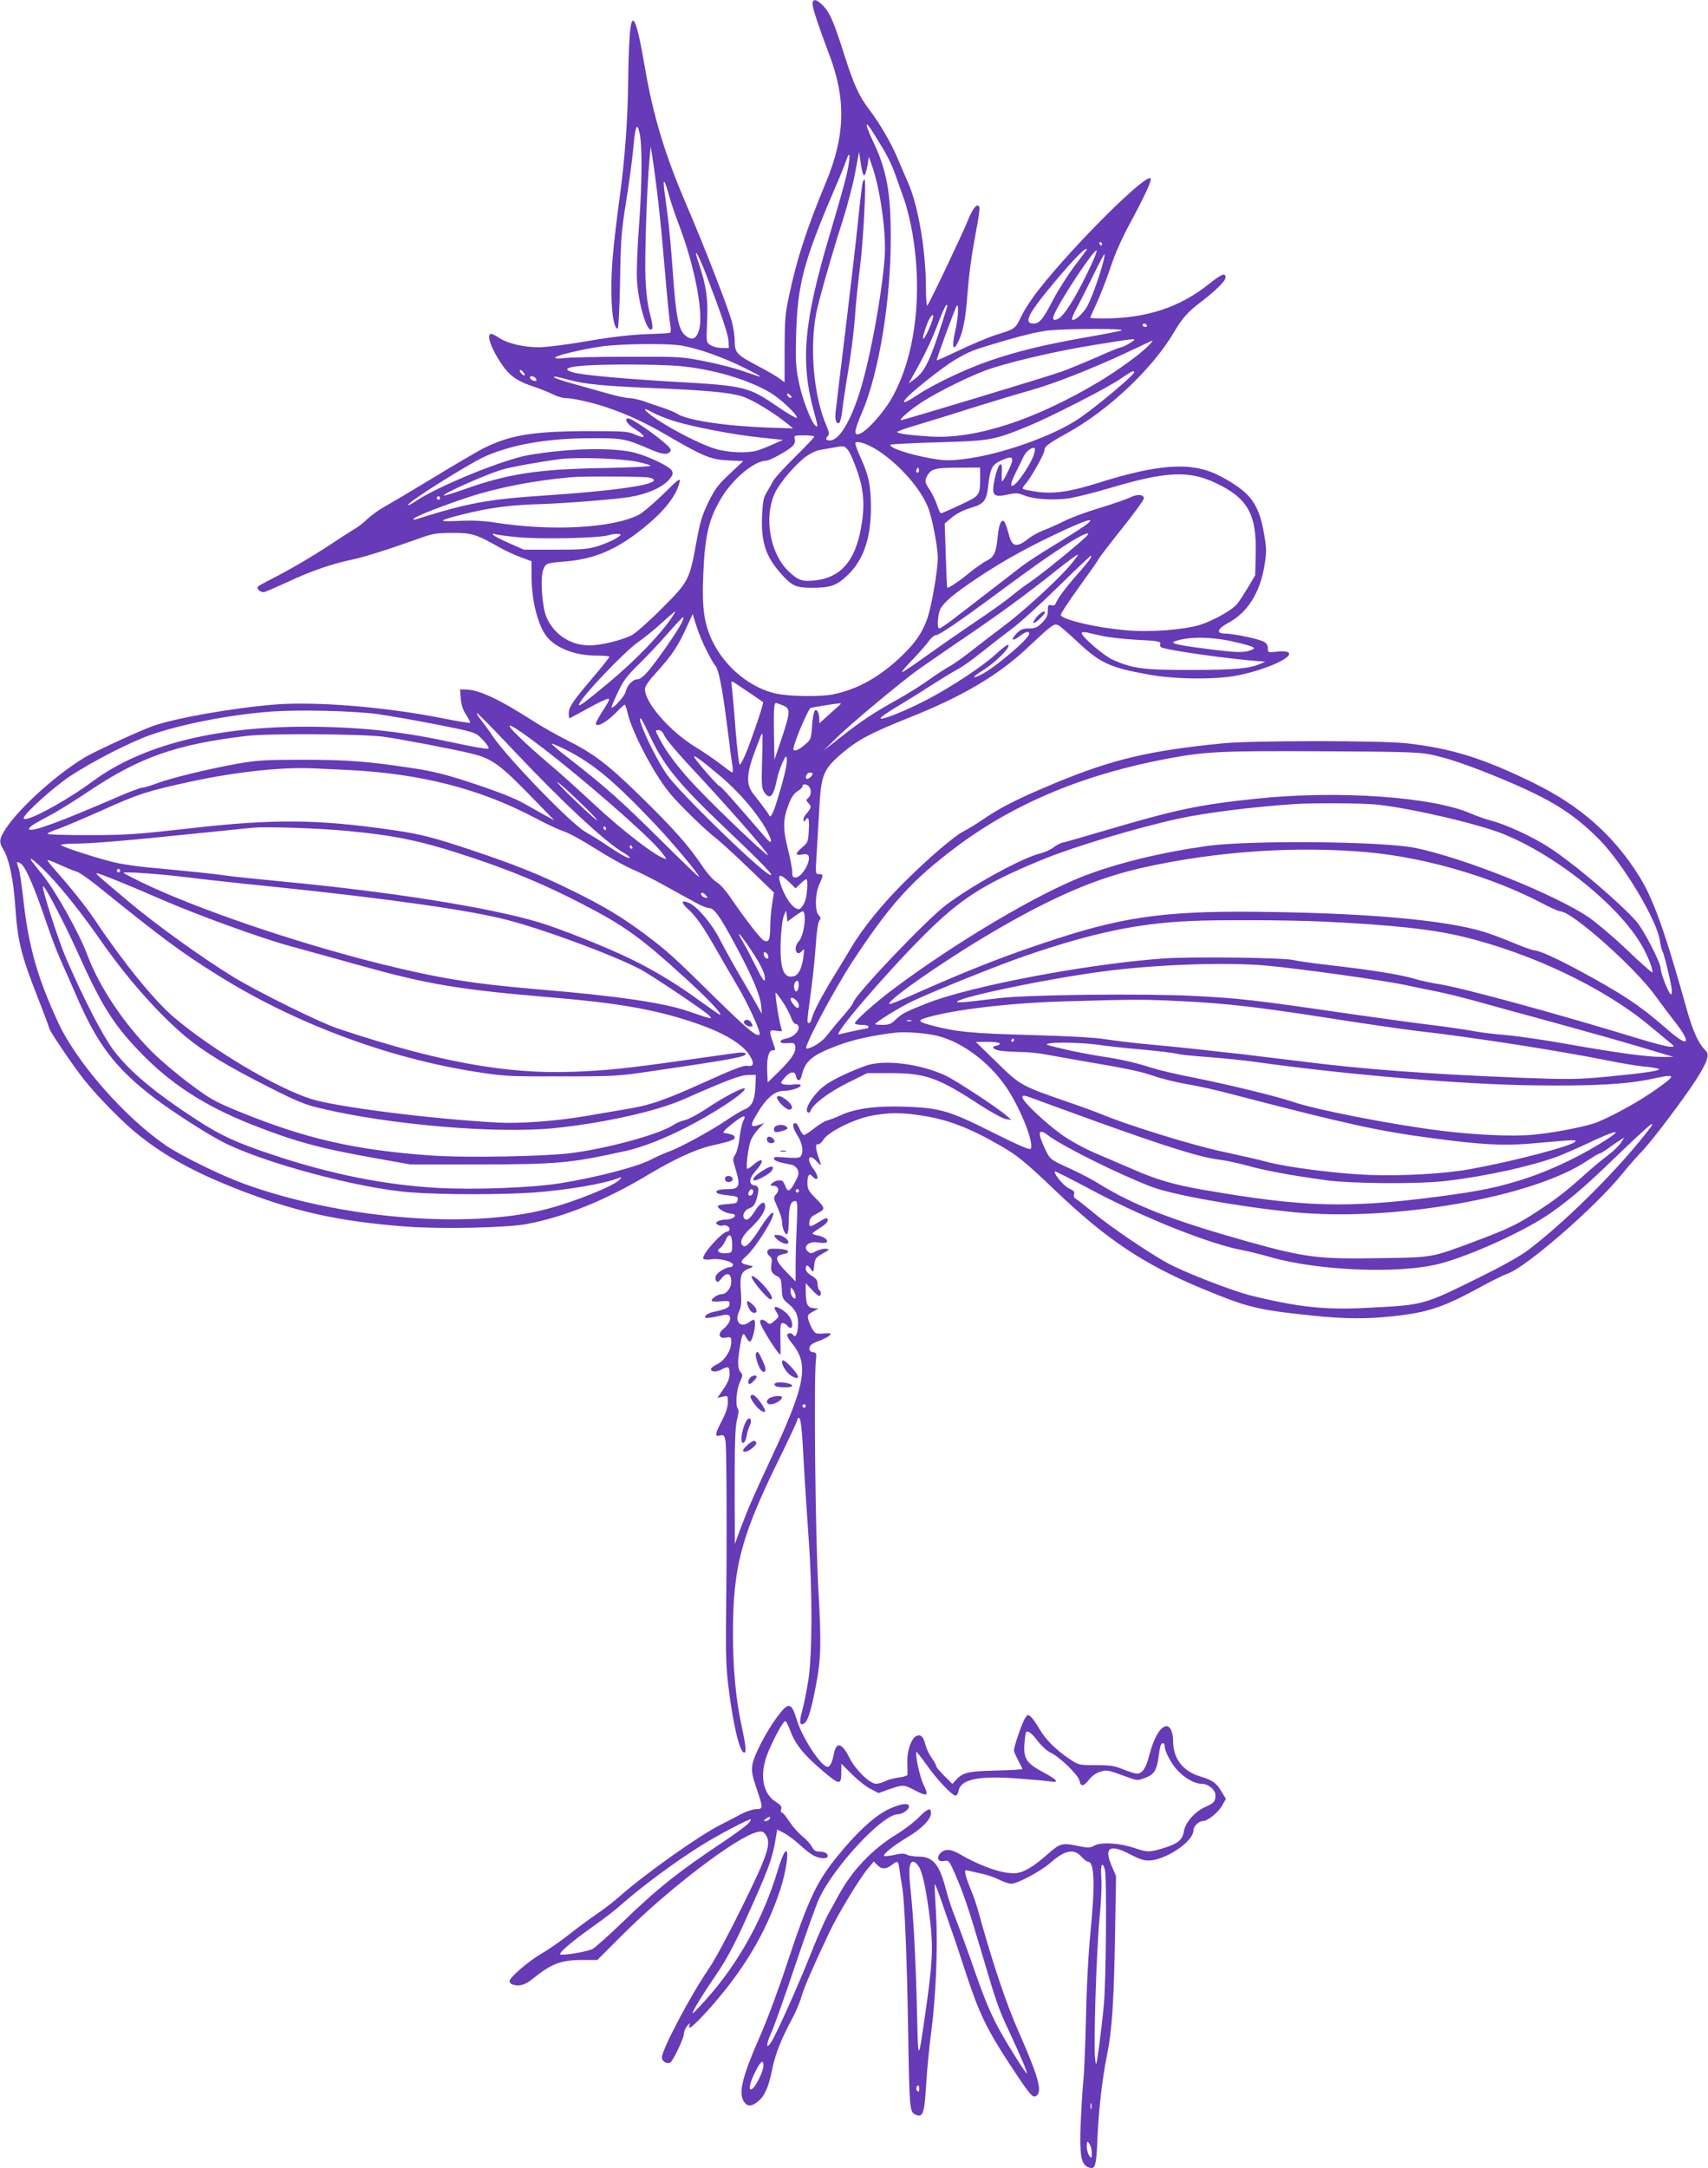 <?xml version="1.0" standalone="no"?>
<!DOCTYPE svg PUBLIC "-//W3C//DTD SVG 20010904//EN"
 "http://www.w3.org/TR/2001/REC-SVG-20010904/DTD/svg10.dtd">
<svg version="1.0" xmlns="http://www.w3.org/2000/svg"
 width="1009pt" height="1280pt" viewBox="0 0 1009 1280"
 preserveAspectRatio="xMidYMid meet">
<g transform="translate(0,1280) scale(0.1,-0.1)"
fill="#673ab7" stroke="none">
<path d="M4800 12777 c0 -25 36 -133 98 -297 101 -264 96 -481 -19 -757 -111
-266 -172 -452 -216 -662 -25 -112 -27 -147 -28 -322 l0 -196 -30 22 c-16 13
-79 49 -138 80 -117 62 -127 74 -127 148 0 22 -7 70 -16 106 -19 75 -165 452
-277 711 -120 282 -189 509 -237 790 -51 301 -80 356 -91 174 -4 -54 -7 -166
-8 -247 -2 -230 -20 -473 -51 -697 -16 -113 -34 -272 -41 -355 -17 -217 -3
-415 30 -415 5 0 11 123 14 278 4 245 8 299 35 467 17 105 36 243 42 309 13
145 23 170 39 97 16 -74 14 -304 -5 -558 -9 -120 -14 -258 -11 -308 9 -144 61
-315 88 -288 7 7 2 39 -11 89 -14 52 -23 124 -27 214 -5 126 8 529 24 700 l7
75 8 -50 c27 -172 51 -388 73 -650 14 -165 29 -322 34 -348 6 -34 5 -50 -3
-52 -6 -2 -72 -6 -146 -8 -90 -4 -204 -17 -342 -41 -116 -20 -241 -36 -284
-36 -91 0 -185 22 -236 56 -47 30 -58 30 -58 2 1 -32 33 -100 80 -167 44 -63
93 -95 190 -126 30 -10 76 -28 102 -41 26 -13 61 -24 77 -24 43 0 157 -25 243
-54 127 -43 233 -92 369 -172 207 -120 249 -137 352 -142 l88 -4 -79 -74 c-67
-62 -87 -88 -126 -166 -38 -79 -50 -116 -72 -238 -41 -225 -45 -232 -203 -391
-78 -78 -155 -146 -179 -159 -60 -30 -185 -60 -248 -60 -113 0 -210 63 -255
165 -27 62 -39 236 -19 284 14 36 20 38 125 46 162 13 284 61 421 163 151 113
238 216 259 307 5 26 -7 17 -97 -72 -57 -55 -122 -111 -146 -123 -157 -78
-515 -97 -847 -45 -69 11 -135 14 -215 10 -131 -6 -126 1 30 40 153 38 274 54
450 59 151 5 444 28 530 42 106 18 194 57 234 104 21 26 24 35 15 52 -13 24
-130 81 -214 104 -123 34 -388 29 -630 -12 -148 -25 -538 -184 -670 -273 -25
-17 -45 -27 -45 -22 0 18 371 251 463 290 158 68 364 103 607 104 199 1 212
-1 365 -67 68 -29 97 -32 114 -12 9 11 1 23 -41 58 -65 56 -188 138 -205 138
-29 0 -10 -33 37 -62 72 -45 68 -64 -6 -30 -34 15 -71 17 -269 17 -328 -1
-462 -23 -620 -102 -38 -20 -171 -97 -295 -173 -124 -75 -252 -151 -284 -169
-33 -17 -80 -51 -106 -75 -25 -24 -57 -49 -71 -56 -13 -7 -88 -55 -166 -107
-78 -51 -199 -123 -270 -160 -70 -36 -132 -69 -137 -74 -15 -14 14 -40 38 -33
12 3 73 30 136 59 134 63 263 107 373 130 75 15 217 60 402 126 79 29 103 33
195 33 115 1 143 -7 280 -85 36 -20 93 -47 128 -59 l62 -23 0 -89 c0 -141 37
-289 90 -356 54 -68 168 -112 290 -112 44 0 80 -3 80 -7 0 -5 -46 -62 -102
-128 -118 -139 -138 -170 -138 -207 0 -16 2 -28 4 -28 2 0 41 21 87 46 46 26
99 53 118 61 41 17 40 11 -14 -72 -19 -31 -35 -60 -35 -65 0 -28 62 5 120 64
24 25 47 46 50 46 4 0 12 -23 18 -50 25 -110 151 -351 242 -464 54 -68 211
-222 282 -276 25 -20 112 -99 193 -177 l147 -142 -11 -70 c-6 -38 -11 -98 -11
-133 0 -77 -9 -95 -39 -79 -21 12 -113 131 -200 259 -24 35 -58 73 -77 84 -20
12 -57 53 -86 97 -78 117 -173 224 -368 414 -189 185 -275 250 -437 331 -51
25 -141 76 -200 114 -204 130 -318 182 -396 182 l-29 0 4 -54 c3 -37 13 -68
32 -96 15 -23 25 -44 23 -47 -3 -2 -74 9 -159 26 -339 68 -749 101 -993 82
-251 -20 -594 -81 -725 -128 -75 -27 -331 -145 -392 -180 -164 -96 -386 -294
-470 -419 -43 -64 -46 -84 -18 -129 33 -53 60 -181 70 -331 14 -213 35 -294
136 -550 35 -89 64 -166 64 -172 0 -14 143 -226 208 -307 83 -104 236 -259
327 -330 156 -123 323 -214 560 -308 354 -140 611 -197 1017 -228 201 -15 591
-7 708 15 222 41 470 141 722 293 145 87 278 148 363 168 127 29 145 36 145
50 0 13 -13 19 -62 27 -12 2 3 19 50 56 66 52 85 55 61 11 -6 -13 -15 -55 -20
-95 -4 -40 -16 -85 -25 -99 -16 -25 -16 -30 -1 -78 34 -110 27 -127 -48 -127
-52 0 -77 -11 -55 -25 6 -4 35 -9 66 -12 49 -5 55 -8 52 -27 -3 -18 -11 -21
-60 -24 -32 -2 -58 -7 -58 -12 0 -15 47 -42 75 -44 52 -3 22 -36 -33 -36 -15
0 -34 -5 -42 -10 -13 -9 -13 -11 0 -20 8 -5 21 -8 28 -5 18 7 42 -5 42 -21 0
-8 -6 -14 -13 -14 -30 0 -155 -140 -142 -160 4 -6 22 -8 46 -4 47 8 129 -13
129 -32 0 -8 -7 -14 -15 -14 -24 0 -73 -28 -84 -48 -6 -11 -6 -24 0 -33 7 -11
13 -9 32 15 31 39 57 30 57 -19 0 -38 -28 -75 -58 -75 -22 0 -64 -29 -57 -39
2 -5 27 -6 55 -3 45 4 50 3 50 -16 0 -21 -24 -32 -97 -47 -39 -8 -66 -35 -35
-35 11 0 44 5 72 12 43 10 53 9 60 -2 11 -18 -5 -49 -38 -76 -35 -29 -24 -59
18 -50 28 5 30 4 30 -27 0 -48 -39 -109 -83 -130 -20 -10 -37 -23 -37 -28 0
-18 28 -20 59 -5 44 23 51 20 51 -23 0 -28 -10 -53 -36 -91 l-36 -52 31 7 c31
7 31 6 31 -33 0 -27 -12 -64 -35 -108 -42 -81 -44 -97 -11 -88 22 5 25 2 32
-33 7 -38 9 -610 3 -1063 -2 -187 1 -278 14 -385 30 -242 71 -406 97 -390 10
6 5 45 -21 168 -32 147 -49 332 -49 532 0 396 48 576 276 1039 57 116 104 217
104 223 0 7 4 13 9 13 12 0 19 -60 31 -295 6 -104 18 -291 27 -415 23 -310 22
-679 -1 -834 -10 -66 -27 -149 -37 -185 -20 -68 -14 -96 16 -71 19 15 39 83
64 214 32 165 34 251 15 586 -17 302 -27 1227 -14 1340 5 41 3 45 -18 48 -17
3 -22 9 -20 25 2 16 17 27 53 40 28 10 57 25 65 33 13 14 10 15 -34 12 -46 -3
-51 -1 -67 27 -10 17 -21 42 -24 57 -6 23 -2 29 27 45 l33 18 -31 3 c-35 3
-44 25 -44 106 l0 41 35 -37 c18 -21 39 -38 44 -38 14 0 14 27 1 35 -5 3 -10
19 -10 35 0 21 -8 33 -35 49 -22 13 -35 28 -35 41 0 26 12 25 30 -2 14 -22 15
-22 20 22 5 41 9 47 50 70 41 23 43 25 20 28 -14 2 -39 -4 -57 -13 -27 -15
-35 -16 -48 -5 -37 30 3 66 61 55 19 -3 39 -3 45 0 17 11 -10 34 -47 41 -19 3
-34 9 -34 13 0 3 21 18 45 33 25 15 45 34 45 43 0 20 -8 19 -55 -10 -51 -31
-57 -31 -53 3 2 19 13 32 37 44 59 30 59 34 3 91 -46 46 -52 58 -52 94 0 46
11 61 30 38 7 -8 16 -15 21 -15 16 0 9 26 -16 60 -44 60 -27 95 20 44 29 -31
30 -30 10 26 -18 52 -19 81 -2 75 6 -2 21 10 32 28 30 47 186 124 290 142 103
18 167 18 288 0 154 -23 285 -73 470 -180 96 -55 144 -94 317 -259 305 -291
522 -437 865 -580 278 -115 327 -128 665 -163 183 -19 314 -20 470 -3 205 22
297 53 510 169 69 38 142 74 163 81 107 34 521 393 680 590 33 41 85 100 114
130 58 59 244 305 324 428 27 41 54 92 61 113 10 37 9 41 -15 67 -35 36 -70
117 -102 232 -128 459 -198 655 -283 790 -152 242 -349 415 -626 550 -294 144
-484 203 -746 232 -155 17 -908 17 -1085 0 -435 -43 -652 -94 -990 -234 -214
-89 -322 -143 -423 -212 -44 -30 -96 -62 -115 -71 -54 -25 -217 -165 -357
-305 -127 -126 -247 -274 -312 -385 -19 -33 -65 -108 -101 -166 -73 -120 -121
-211 -131 -251 -7 -31 -26 -38 -26 -11 0 10 9 83 20 163 11 80 24 205 29 277
5 80 14 139 21 148 10 13 10 19 -4 33 -23 26 -21 125 4 181 25 55 25 61 -2 61
-21 0 -21 2 -14 113 4 61 11 183 16 269 10 203 24 237 134 331 95 80 165 118
403 213 311 124 522 249 692 409 148 139 159 147 183 134 12 -6 59 -47 106
-91 141 -133 195 -158 426 -200 159 -29 399 -31 529 -5 172 35 336 110 297
136 -8 6 -38 8 -67 4 -52 -6 -53 -5 -53 20 0 19 -8 31 -27 40 -34 17 -180 47
-229 47 -51 0 -42 28 19 61 116 62 188 175 216 335 14 86 14 102 -1 190 -31
182 -81 248 -257 342 -164 87 -355 77 -724 -39 -168 -53 -264 -66 -362 -52
-42 6 -79 14 -82 17 -4 3 3 16 15 29 29 31 112 177 112 198 0 23 22 40 132
101 246 135 506 381 633 596 47 81 84 123 159 179 87 66 146 124 146 145 0 30
-23 21 -96 -37 -174 -140 -373 -205 -626 -205 -43 0 -78 2 -78 4 0 2 18 41 39
87 21 46 58 140 81 209 26 80 69 177 120 270 86 160 126 247 117 257 -29 28
-451 -391 -658 -654 -39 -48 -86 -120 -105 -159 -37 -77 -33 -74 -159 -114
-38 -12 -130 -51 -204 -86 -74 -35 -135 -63 -137 -61 -4 4 111 315 119 323 12
13 7 -79 -8 -141 -26 -111 -14 -142 23 -57 23 54 38 134 47 262 10 128 24 231
51 374 14 71 23 135 20 143 -11 27 -38 -3 -66 -73 -30 -76 -228 -493 -242
-508 -4 -6 -8 42 -8 106 0 216 -46 486 -105 618 -18 41 -47 108 -64 149 -37
88 -106 206 -168 287 -59 78 -91 148 -148 329 -60 188 -83 242 -124 283 -38
38 -61 41 -61 9z m410 -844 c28 -45 61 -112 74 -150 13 -37 38 -107 55 -154
17 -47 40 -139 51 -205 63 -369 15 -740 -127 -983 -44 -75 -133 -176 -175
-197 -47 -24 -46 5 6 125 98 231 168 653 168 1021 1 276 -24 408 -107 581 -19
40 -35 80 -35 89 0 17 18 -8 90 -127z m-210 -170 c-11 -48 -55 -203 -97 -343
-156 -524 -177 -756 -92 -1060 22 -82 22 -83 8 -74 -24 15 -79 155 -99 255
-19 91 -21 126 -17 284 9 301 44 432 232 870 24 55 52 124 62 153 27 80 29 26
3 -85z m105 2 c5 0 14 25 19 55 l9 55 19 -55 c49 -140 85 -401 74 -540 -16
-218 -83 -582 -141 -774 -57 -190 -127 -306 -182 -306 -25 0 -29 10 -12 27 9
9 7 24 -9 60 -74 172 -100 450 -61 660 14 75 96 361 159 557 27 85 60 211 72
278 l23 122 10 -69 c5 -39 14 -70 20 -70z m-1155 -111 c10 -38 39 -125 65
-192 93 -249 143 -520 114 -612 -17 -54 -43 -63 -83 -28 -38 34 -53 111 -71
368 -9 124 -22 272 -30 330 -7 58 -17 130 -21 160 -9 71 2 61 26 -26z m2560
-294 c0 -5 -2 -10 -4 -10 -3 0 -8 5 -11 10 -3 6 -1 10 4 10 6 0 11 -4 11 -10z
m-90 -33 c0 -2 -33 -47 -74 -100 -40 -54 -97 -143 -126 -199 -59 -114 -80
-138 -114 -138 -56 0 -37 47 71 181 136 168 243 281 243 256z m1 -144 c-73
-149 -135 -246 -168 -264 -30 -16 -39 -6 -24 28 43 96 242 394 249 373 3 -7
-23 -68 -57 -137z m-2252 3 c91 -237 134 -364 135 -401 l1 -40 -42 1 c-23 0
-53 8 -66 17 -25 16 -25 17 -20 135 7 136 -5 216 -47 341 -39 114 -11 75 39
-53z m2352 82 c-20 -84 -76 -242 -102 -282 -28 -45 -74 -84 -86 -72 -3 3 8 32
25 63 18 32 61 118 97 191 35 72 67 132 69 132 2 0 1 -15 -3 -32z m-926 -280
c-99 -318 -127 -379 -196 -429 l-31 -22 47 84 c58 105 93 180 135 292 19 48
37 87 41 87 5 0 7 -6 4 -12z m-90 -87 c-16 -46 -44 -101 -50 -101 -8 0 6 49
26 98 23 53 43 56 24 3z m1270 -21 c3 -5 -1 -10 -9 -10 -9 0 -16 5 -16 10 0 6
4 10 9 10 6 0 13 -4 16 -10z m-150 -31 c-16 -5 -120 -25 -230 -44 -236 -42
-386 -79 -550 -135 -143 -49 -333 -140 -429 -204 -68 -45 -92 -53 -65 -20 35
42 221 189 291 230 95 54 93 54 303 116 107 31 202 53 255 58 125 11 462 11
425 -1z m50 -74 c-22 -14 -45 -25 -52 -25 -7 0 -72 -26 -145 -59 -73 -32 -166
-70 -207 -85 -75 -27 -932 -286 -947 -286 -17 0 46 56 116 102 96 64 312 170
415 203 146 47 399 105 611 139 260 42 259 42 209 11z m109 -16 c-46 -48 -179
-145 -296 -215 -379 -225 -725 -337 -993 -321 -125 8 -195 18 -195 27 0 4 55
23 123 43 67 20 217 66 332 103 116 36 264 81 330 99 137 38 374 131 580 228
77 37 142 66 144 67 3 0 -8 -14 -25 -31z m-2758 1 c103 -18 246 -69 370 -131
128 -64 127 -66 -6 -20 -47 17 -148 43 -225 58 -136 27 -148 28 -460 27 -176
0 -344 -4 -372 -8 -32 -4 -53 -3 -53 3 0 11 150 48 274 66 111 16 391 19 472
5z m-21 -120 c201 -17 416 -80 549 -160 62 -38 164 -136 153 -147 -4 -3 -55
26 -114 67 -169 116 -195 123 -588 145 -299 17 -560 40 -617 56 -71 19 -39 35
82 42 132 8 425 6 535 -3z m-905 -52 c0 -6 -7 -5 -15 2 -8 7 -15 17 -15 22 0
6 7 5 15 -2 8 -7 15 -17 15 -22z m3600 14 c0 -16 -221 -201 -323 -271 -154
-105 -468 -216 -684 -241 -83 -10 -112 -10 -193 4 -132 23 -255 65 -238 81 3
3 131 10 284 14 308 9 325 12 534 98 127 52 467 226 540 277 67 46 80 52 80
38z m-3532 -40 c3 -9 -2 -13 -14 -10 -9 1 -19 9 -22 16 -3 9 2 13 14 10 9 -1
19 -9 22 -16z m207 -8 c80 -21 197 -33 462 -44 338 -14 469 -26 547 -50 61
-19 189 -97 271 -164 l30 -25 -150 5 c-252 9 -475 43 -534 81 -14 9 -50 24
-80 34 -31 10 -81 27 -111 38 -30 11 -71 20 -91 21 -20 0 -77 12 -125 26 -49
14 -138 39 -199 56 -60 16 -114 34 -120 39 -11 11 11 7 100 -17z m1301 -101
c-7 -7 -26 7 -26 19 0 6 6 6 15 -2 9 -7 13 -15 11 -17z m-696 -138 c116 -36
358 -82 515 -98 l130 -14 -58 -26 c-32 -14 -75 -31 -95 -37 -61 -17 -173 -12
-248 11 -80 24 -242 106 -343 173 -77 51 -98 82 -28 42 23 -13 80 -36 127 -51z
m830 -93 c0 -4 -52 -59 -116 -122 -64 -63 -123 -128 -130 -145 -8 -16 -24 -45
-36 -64 -17 -27 -22 -54 -26 -135 -7 -160 23 -246 121 -353 57 -62 83 -73 174
-73 104 0 142 12 200 65 99 88 147 219 148 400 0 138 -12 198 -63 308 -19 42
-32 80 -29 83 14 14 79 -9 139 -49 125 -83 248 -224 291 -334 24 -61 57 -233
57 -296 0 -72 -35 -276 -60 -353 -29 -85 -71 -148 -154 -227 -128 -123 -261
-197 -404 -226 -75 -15 -255 -13 -335 4 -152 32 -300 153 -376 305 -52 107
-66 202 -56 410 10 229 35 327 115 454 68 107 189 205 254 206 24 0 136 62
160 89 11 12 15 27 11 40 -6 20 -2 21 54 21 34 0 61 -3 61 -8z m203 -84 c10
-13 34 -69 53 -124 39 -114 44 -208 19 -339 -36 -189 -120 -284 -267 -301 -77
-9 -102 -1 -158 52 -112 105 -150 324 -80 468 29 61 131 178 186 214 26 18 61
34 78 36 17 3 54 9 81 14 62 12 65 11 88 -20z m1092 -29 c-16 -45 -75 -136
-105 -164 -34 -31 -35 -7 -3 58 17 34 39 78 48 98 15 34 51 62 67 53 4 -3 1
-23 -7 -45z m-2346 -34 c41 -8 79 -19 84 -24 5 -5 -112 -11 -280 -14 -389 -7
-559 -33 -825 -127 -62 -22 -114 -38 -116 -35 -9 9 231 117 338 151 49 16 229
48 350 64 99 12 356 4 449 -15z m2221 7 c0 -15 -43 -107 -59 -124 -3 -4 -4 18
-3 49 6 81 -19 65 -40 -26 -24 -106 -13 -120 78 -100 45 10 59 9 96 -6 58 -23
176 -30 268 -16 41 7 149 34 240 61 328 97 461 104 619 30 192 -90 246 -185
239 -424 l-3 -122 -44 -74 c-25 -41 -54 -86 -65 -98 -32 -37 -144 -98 -218
-121 -101 -30 -301 -45 -444 -31 -173 16 -360 60 -378 88 -3 5 46 80 109 167
63 87 115 161 115 165 0 4 61 83 135 176 75 93 134 175 133 184 -5 23 -42 24
-85 2 -21 -10 -101 -38 -178 -61 -77 -23 -171 -58 -210 -78 -38 -19 -93 -44
-122 -54 -28 -11 -68 -33 -88 -49 -69 -55 -97 -49 -115 24 -6 22 -15 52 -21
65 -16 39 -37 8 -44 -67 -10 -105 -21 -130 -68 -153 -22 -12 -66 -42 -97 -68
-59 -49 -129 -96 -134 -90 -2 2 -6 88 -9 191 l-6 188 42 35 c26 22 66 43 109
56 83 24 96 41 107 141 11 93 22 115 74 139 52 23 67 24 67 1z m-554 -69 c-10
-10 -19 5 -10 18 6 11 8 11 12 0 2 -7 1 -15 -2 -18z m364 -35 c0 -104 -1 -104
-118 -159 -58 -27 -108 -49 -113 -49 -4 0 -15 22 -24 50 -9 27 -27 64 -39 83
-33 48 -35 59 -18 89 24 41 47 47 185 47 l127 1 0 -62z m-1956 3 c17 -3 29
-10 29 -16 -4 -30 -252 -64 -645 -90 -336 -22 -458 -45 -762 -141 -11 -4 -16
-2 -12 4 8 13 174 78 320 126 177 58 387 99 611 119 69 6 429 5 459 -2z
m-1234 -121 c0 -5 -4 -10 -10 -10 -5 0 -10 5 -10 10 0 6 5 10 10 10 6 0 10 -4
10 -10z m3805 -166 c-28 -19 -109 -71 -182 -115 -73 -44 -157 -99 -187 -122
-60 -47 -317 -244 -414 -319 -35 -26 -67 -48 -73 -48 -11 0 -12 43 -2 91 9 48
68 101 233 211 153 102 305 185 510 280 146 67 190 76 115 22z m-3347 -65
c134 -13 476 -6 535 11 21 6 48 10 60 8 20 -3 19 -6 -13 -26 -19 -12 -66 -32
-105 -45 -62 -19 -92 -22 -255 -22 l-185 0 -88 39 c-48 21 -90 43 -94 49 -4 6
0 8 11 4 9 -4 70 -12 134 -18z m3357 2 c-54 -52 -257 -217 -324 -263 -42 -28
-95 -69 -119 -89 -24 -21 -118 -88 -210 -150 -92 -62 -223 -153 -291 -202 -68
-49 -131 -91 -140 -94 -9 -3 18 30 60 73 42 44 86 94 98 112 12 17 30 32 38
32 21 0 141 82 364 247 212 157 312 227 425 299 89 55 138 73 99 35z m-101
-177 c-84 -95 -283 -276 -394 -357 -52 -39 -135 -103 -185 -142 -49 -39 -108
-80 -130 -91 -22 -12 -75 -47 -119 -78 -43 -31 -124 -82 -180 -113 -143 -79
-216 -128 -336 -222 l-105 -82 85 83 c74 71 283 248 439 369 25 20 147 104
270 188 247 167 412 288 588 429 64 51 118 90 121 88 2 -3 -22 -35 -54 -72z
m127 49 c-5 -10 -40 -52 -76 -93 -68 -77 -117 -142 -128 -172 -4 -11 -13 -15
-26 -11 -18 5 -21 1 -21 -32 0 -29 -8 -45 -34 -71 -28 -28 -41 -34 -78 -34
-36 0 -50 -6 -73 -30 -37 -39 -26 -49 18 -16 36 28 57 33 57 15 0 -29 -198
-197 -283 -241 -61 -31 -54 -14 10 25 68 42 157 129 151 148 -3 8 -28 -10 -69
-47 -80 -75 -260 -194 -412 -274 -126 -66 -281 -128 -275 -109 2 7 49 39 103
71 55 33 147 90 205 128 58 37 124 77 147 89 23 11 86 56 140 99 54 43 136
107 183 142 47 35 169 146 272 247 103 101 190 183 193 183 3 0 1 -8 -4 -17z
m-2467 -340 c-66 -102 -214 -256 -379 -394 -134 -111 -175 -142 -175 -130 0
32 267 314 353 373 32 22 93 71 134 109 42 38 78 69 81 69 2 0 -4 -12 -14 -27z
m200 -203 c21 -41 44 -82 52 -90 20 -24 40 -124 69 -350 14 -113 28 -222 32
-242 3 -21 3 -38 -1 -38 -4 0 -34 22 -69 49 -34 26 -103 74 -153 104 -150 93
-294 259 -294 339 0 17 23 50 69 100 88 97 124 150 173 256 l40 87 22 -70 c12
-39 39 -104 60 -145z m-150 158 c-25 -49 -140 -215 -191 -275 -29 -35 -52 -53
-67 -53 -28 0 -61 -35 -70 -74 -6 -26 -74 -101 -83 -92 -2 1 14 41 36 87 33
70 53 98 126 169 48 47 125 129 172 183 47 54 87 96 90 94 2 -3 -3 -20 -13
-39z m2491 -73 c39 -8 122 -17 185 -21 142 -7 161 -10 154 -28 -3 -8 2 -17 13
-20 64 -20 396 -66 568 -79 l40 -3 -30 -13 c-67 -28 -146 -35 -405 -36 -287 0
-348 8 -466 60 -52 23 -184 136 -184 158 0 5 12 7 28 4 15 -4 59 -13 97 -22z
m785 -36 c45 -10 90 -23 99 -28 14 -8 12 -11 -12 -20 -40 -15 -84 -14 -269 10
-163 21 -209 32 -178 43 80 30 224 28 360 -5z m-2875 -297 c44 -30 81 -55 83
-57 5 -4 -49 -165 -90 -273 -22 -57 -44 -100 -49 -95 -4 4 -15 98 -24 208 -8
110 -18 220 -21 244 -6 36 -4 42 7 35 8 -4 50 -32 94 -62z m200 -76 c46 -20
45 -36 -7 -194 l-43 -127 -3 155 c-2 146 0 180 13 180 3 0 21 -7 40 -14z m320
-12 c-16 -14 -47 -41 -67 -60 l-38 -34 0 27 c0 16 -5 35 -10 43 -16 25 -27 -3
-33 -88 -5 -74 -7 -78 -43 -109 -21 -18 -45 -33 -55 -33 -17 0 -17 5 7 73 23
64 69 164 81 177 3 3 137 25 178 29 6 0 -3 -11 -20 -25z m-2718 -39 c65 -9
221 -36 348 -61 218 -43 232 -47 263 -77 19 -18 38 -41 44 -51 10 -18 7 -19
-37 -12 -27 3 -121 22 -210 41 -275 59 -528 85 -833 85 -537 0 -969 -111
-1254 -322 -165 -122 -408 -252 -408 -217 0 23 175 181 271 245 127 85 351
200 474 244 192 67 471 121 725 140 164 11 469 4 617 -15z m811 -219 c284
-301 540 -539 644 -599 21 -12 38 -25 38 -30 0 -11 -53 18 -135 73 -38 26 -95
61 -126 79 -85 47 -460 435 -549 566 -18 28 -48 69 -67 93 -19 23 -30 42 -25
42 5 0 104 -101 220 -224z m796 100 c88 -188 169 -288 466 -570 211 -200 289
-282 244 -258 -74 40 -536 490 -604 589 -72 103 -179 333 -156 333 4 0 26 -42
50 -94z m-628 -81 c249 -192 612 -508 693 -605 23 -28 39 -50 36 -50 -42 0
-251 159 -436 332 -85 79 -201 184 -259 232 -58 49 -133 116 -167 150 -121
116 -62 90 133 -59z m719 72 c8 -19 74 -98 147 -176 230 -246 471 -521 464
-529 -7 -6 -288 261 -419 398 -103 108 -181 210 -223 293 -24 46 -24 47 -4 47
14 0 26 -11 35 -33z m-1660 -6 c97 -13 422 -75 526 -101 118 -29 167 -66 369
-275 l115 -118 -55 30 c-30 17 -89 50 -130 73 -46 26 -155 69 -285 112 -169
56 -240 74 -365 93 -263 40 -385 50 -650 50 -222 0 -272 -3 -385 -23 -174 -31
-395 -85 -478 -116 -37 -14 -76 -26 -87 -26 -10 0 -72 -23 -137 -51 -344 -149
-514 -212 -530 -195 -9 9 20 29 122 83 50 26 152 90 228 141 303 203 520 279
937 328 131 15 671 12 805 -5z m2237 -141 c-4 -137 -3 -163 12 -185 33 -50 55
-29 75 72 6 29 21 74 33 100 21 44 23 46 26 22 3 -28 -14 -104 -54 -234 -26
-87 -42 -118 -50 -98 -3 6 -18 29 -35 50 -16 21 -42 56 -59 77 -45 58 -41 121
17 271 11 28 23 58 26 68 4 9 8 17 10 17 3 0 2 -72 -1 -160z m-1159 64 c161
-81 287 -186 531 -444 109 -116 256 -292 256 -307 0 -4 -102 94 -227 218 -234
232 -332 319 -537 478 -65 50 -113 91 -107 91 7 0 44 -16 84 -36z m5103 -27
c104 -21 231 -64 424 -144 290 -121 420 -201 576 -357 141 -142 345 -481 360
-601 4 -27 11 -55 15 -61 8 -10 41 -143 54 -216 3 -22 2 -38 -3 -38 -13 0 -62
124 -62 155 0 32 -100 226 -141 273 -100 114 -370 344 -519 440 -95 62 -255
136 -343 158 -31 9 -83 26 -114 40 -227 101 -792 140 -1273 89 -342 -36 -473
-64 -900 -190 -118 -35 -227 -66 -242 -69 -14 -3 -39 -16 -55 -29 -15 -12 -50
-28 -78 -35 -108 -27 -392 -182 -552 -301 -119 -88 -553 -545 -553 -581 0 -5
-28 -42 -62 -81 -35 -39 -77 -91 -95 -114 -26 -35 -89 -75 -119 -75 -22 0 160
342 273 515 224 341 353 482 618 680 345 257 758 428 1260 520 215 39 308 43
900 40 456 -2 564 -5 631 -18z m-4188 -131 c105 -89 208 -208 263 -303 44 -78
45 -109 1 -57 -198 229 -264 304 -272 304 -10 0 -150 161 -150 174 0 10 50
-27 158 -118z m-2208 39 c433 -21 783 -110 1112 -284 63 -34 139 -69 170 -79
30 -10 115 -57 189 -104 74 -47 168 -99 209 -117 41 -17 129 -61 195 -98 66
-36 147 -81 180 -99 33 -19 70 -34 82 -34 32 0 64 -46 156 -216 103 -192 147
-297 153 -359 l5 -50 -17 30 c-9 17 -56 98 -105 182 -49 83 -107 188 -129 232
-45 88 -132 191 -180 211 -48 20 -49 2 -4 -38 45 -40 93 -109 168 -242 27 -47
79 -137 117 -201 67 -111 146 -285 136 -296 -16 -16 -72 31 -262 217 -240 237
-282 275 -408 370 -140 105 -255 174 -442 265 -193 95 -334 151 -585 235 -224
75 -304 96 -470 120 -445 64 -697 67 -1200 10 -317 -36 -381 -40 -597 -40
-134 0 -243 3 -243 8 0 4 30 18 67 30 36 13 156 64 266 113 199 90 259 110
514 165 268 58 539 87 728 78 39 -2 126 -6 195 -9z m2750 -24 c0 -12 -29 -35
-36 -28 -11 10 5 37 21 37 8 0 15 -4 15 -9z m-1365 -176 c61 -58 101 -101 90
-96 -11 6 -74 63 -140 127 -66 63 -106 107 -90 96 17 -11 80 -68 140 -127z
m1343 103 c17 -17 15 -53 -3 -68 -14 -12 -14 -15 0 -30 20 -22 19 -27 -10 -62
-14 -16 -22 -35 -18 -41 5 -8 8 -8 11 1 2 7 8 12 14 12 6 0 9 -26 6 -71 -4
-69 -5 -73 -41 -103 -41 -35 -40 -48 3 -40 16 4 31 1 35 -5 19 -32 -37 -131
-76 -131 -15 0 -19 7 -19 34 0 18 -12 80 -26 136 -30 119 -29 174 6 264 15 40
31 63 51 75 16 9 29 22 29 29 0 15 22 16 38 0z m3360 -108 c207 -23 605 -116
750 -176 329 -136 705 -446 825 -681 31 -58 57 -133 47 -133 -5 0 -74 61 -152
136 -79 75 -180 160 -224 190 -207 138 -732 348 -1021 408 -190 40 -980 47
-1233 12 -275 -39 -529 -101 -729 -178 -274 -106 -752 -389 -1119 -663 -108
-80 -232 -191 -232 -206 0 -5 18 -9 40 -9 22 0 40 -4 40 -10 0 -5 -2 -10 -4
-10 -9 0 -151 -31 -169 -36 -45 -14 265 348 493 577 220 221 356 309 697 450
190 79 572 194 823 248 160 34 433 68 670 84 115 8 411 6 498 -3z m-6088 -155
c296 -28 445 -60 745 -160 234 -78 427 -159 638 -268 255 -131 350 -199 625
-450 126 -115 213 -207 195 -207 -4 0 -57 37 -118 81 -129 95 -272 182 -405
246 -144 71 -422 181 -545 218 -293 88 -872 180 -1505 240 -151 15 -302 30
-335 35 -56 9 -208 25 -475 50 -63 6 -144 18 -180 26 -94 20 -330 96 -330 106
0 4 37 8 83 8 95 0 315 18 717 60 157 16 308 31 335 34 87 7 384 -3 555 -19z
m1530 15 c0 -5 -2 -10 -4 -10 -3 0 -8 5 -11 10 -3 6 -1 10 4 10 6 0 11 -4 11
-10z m155 -110 c3 -5 1 -10 -4 -10 -6 0 -11 5 -11 10 0 6 2 10 4 10 3 0 8 -4
11 -10z m4345 -31 c340 -31 731 -145 1024 -298 53 -28 104 -51 114 -51 68 0
445 -335 562 -500 25 -34 71 -96 103 -137 61 -77 84 -119 74 -129 -9 -9 -51
19 -127 86 -142 124 -253 197 -496 328 -141 76 -243 122 -271 122 -10 0 -67
21 -128 46 -60 25 -139 55 -175 65 -224 66 -641 105 -1230 115 -609 11 -864
-20 -1289 -158 -287 -93 -509 -179 -859 -335 -68 -30 -126 -53 -128 -50 -20
20 366 285 655 451 334 192 581 296 846 355 431 96 903 128 1325 90z m-7792
-133 c88 -93 202 -237 304 -384 160 -229 342 -435 503 -570 112 -93 248 -176
500 -303 158 -80 209 -101 300 -122 412 -98 1036 -150 1376 -117 288 29 606
99 768 171 259 114 336 143 381 143 l45 1 -2 -58 c-3 -89 -19 -126 -60 -144
-20 -8 -68 -36 -107 -63 -97 -66 -281 -166 -347 -189 -30 -11 -74 -31 -99 -44
-74 -42 -328 -108 -540 -142 -169 -27 -516 -40 -732 -27 -310 18 -624 81 -961
193 -217 72 -310 114 -453 207 -248 161 -399 287 -494 413 -63 85 -174 298
-280 543 -46 107 -145 415 -136 424 9 8 126 -216 202 -384 138 -308 208 -423
359 -582 183 -194 389 -329 676 -442 252 -99 398 -139 726 -197 l208 -37 400
0 c470 1 541 7 868 79 150 33 355 125 557 251 93 58 158 109 149 118 -9 10
-123 -50 -220 -115 -51 -34 -110 -66 -132 -71 -22 -5 -52 -17 -66 -27 -76 -53
-368 -135 -592 -166 -154 -22 -635 -31 -844 -16 -447 32 -737 98 -1130 258
-146 60 -172 74 -295 166 -74 55 -177 142 -227 193 -163 164 -307 380 -376
564 -49 132 -190 383 -269 480 -24 29 -50 62 -58 73 -32 44 26 -2 98 -77z
m164 19 c15 -4 66 -39 115 -78 397 -320 495 -393 715 -531 454 -285 1007 -492
1528 -573 165 -26 194 -28 505 -27 319 0 337 1 550 33 473 69 550 84 539 102
-3 6 -24 7 -47 4 -23 -3 -168 -23 -322 -45 -347 -49 -448 -59 -650 -67 -396
-15 -803 60 -1385 254 -110 36 -484 221 -625 308 -188 115 -463 314 -618 445
-196 165 -190 160 -185 165 4 4 184 -68 383 -155 209 -91 584 -227 755 -274
91 -25 278 -76 416 -115 409 -114 584 -143 1154 -191 360 -30 586 -69 800
-140 195 -63 317 -137 356 -213 21 -39 13 -55 -24 -49 -22 3 -83 -21 -238 -91
-254 -115 -334 -142 -489 -167 -66 -11 -172 -29 -235 -40 -165 -28 -384 -44
-508 -37 -398 22 -945 91 -1102 139 -201 62 -591 293 -814 484 -116 99 -298
323 -464 571 -55 82 -138 186 -246 308 -19 22 -35 43 -36 47 0 4 33 -8 73 -27
40 -18 84 -36 99 -40z m-319 37 c26 -29 74 -142 133 -315 30 -89 70 -196 89
-237 18 -41 62 -139 96 -218 125 -289 231 -428 460 -603 102 -77 284 -195 389
-252 231 -125 819 -284 1130 -306 184 -14 533 -14 720 -1 196 14 420 52 505
86 18 7 19 6 6 -9 -29 -36 -274 -135 -438 -176 -469 -119 -1226 -53 -1790 154
-133 49 -362 162 -450 221 -245 167 -530 491 -640 729 -125 271 -176 454 -207
741 -9 78 -20 153 -26 168 -5 15 -10 29 -10 32 0 10 18 3 33 -14z m577 -32 c0
-5 -4 -10 -10 -10 -5 0 -10 5 -10 10 0 6 5 10 10 10 6 0 10 -4 10 -10z m404
-40 c87 -11 314 -36 505 -55 668 -69 1156 -138 1375 -195 238 -61 698 -235
815 -307 126 -77 367 -241 382 -259 13 -16 12 -17 -11 -11 -14 3 -63 20 -110
36 -146 51 -415 91 -894 131 -389 33 -583 65 -931 151 -512 128 -1098 329
-1420 486 -49 24 -92 47 -95 50 -9 10 218 -6 384 -27z m3548 -27 l38 -37 28
27 c15 15 31 27 35 27 11 0 6 -92 -7 -129 -7 -19 -20 -39 -29 -45 -32 -20 -98
70 -122 167 -10 39 11 35 57 -10z m-491 -79 c12 -14 11 -16 -5 -13 -11 2 -21
10 -24 17 -5 17 13 15 29 -4z m522 -124 c22 16 44 30 48 30 26 0 10 -142 -21
-175 -22 -23 -27 -60 -8 -71 6 -4 18 2 26 12 13 17 14 14 8 -35 -9 -67 -28
-107 -57 -114 -61 -16 -83 46 -77 213 3 64 11 128 19 145 l13 30 4 -33 3 -33
42 31z m3117 -30 c406 -19 649 -45 835 -90 404 -98 830 -301 1096 -522 42 -35
94 -77 115 -95 39 -32 39 -32 12 -32 -14 -1 -93 19 -175 44 -493 151 -1062
306 -1195 326 -40 6 -102 19 -138 30 -88 26 -257 53 -485 79 -104 12 -208 26
-230 32 -58 15 -594 22 -770 10 -445 -31 -1143 -163 -1400 -265 -127 -50 -148
-61 -185 -97 -25 -24 -39 -30 -75 -30 -25 0 -45 2 -45 4 0 11 153 105 225 138
139 65 524 219 675 270 388 132 652 187 960 201 164 8 585 6 780 -3z m-3376
-164 c63 -94 89 -149 84 -180 -2 -15 -17 7 -50 74 -26 52 -61 119 -79 149 -49
82 -18 52 45 -43z m104 -40 c3 -12 -1 -17 -10 -14 -7 3 -15 13 -16 22 -3 12 1
17 10 14 7 -3 15 -13 16 -22z m2942 -56 c198 -18 693 -87 823 -115 40 -9 118
-25 175 -36 56 -11 166 -38 245 -60 78 -22 282 -78 452 -124 171 -47 400 -111
510 -144 l200 -60 -70 0 c-84 -1 -271 25 -575 79 -124 22 -279 44 -345 50 -66
5 -156 16 -200 25 -44 8 -154 24 -245 35 -91 11 -286 38 -435 59 -625 91 -683
97 -965 112 -305 15 -988 7 -1155 -14 -199 -25 -251 -29 -240 -19 35 31 538
135 865 178 315 41 720 55 960 34z m-2762 -122 c-3 -34 -20 -42 -26 -13 -5 22
5 45 18 45 7 0 10 -14 8 -32z m-93 -94 c20 -31 43 -73 49 -93 7 -20 19 -36 27
-36 7 0 15 -7 17 -16 5 -25 -30 -60 -67 -68 -54 -10 -53 -34 0 -29 39 3 44 0
47 -19 5 -34 -20 -72 -94 -146 l-69 -67 -3 68 c-3 76 9 122 33 122 18 0 18 -2
0 50 -23 66 -21 73 21 65 29 -5 36 -3 32 7 -14 34 -43 218 -35 218 2 0 21 -25
42 -56z m79 10 c18 -17 21 -44 7 -44 -11 0 -41 39 -41 52 0 13 18 9 34 -8z
m2273 -4 c270 -13 465 -36 899 -104 192 -30 412 -62 489 -71 322 -36 853 -119
1125 -174 80 -16 179 -33 220 -37 41 -3 81 -10 89 -14 18 -10 -94 -26 -317
-47 -164 -15 -218 -16 -505 -5 -551 22 -938 51 -1302 98 -104 13 -253 31 -330
40 -77 8 -198 22 -270 30 -71 8 -202 21 -290 29 -88 8 -202 22 -253 30 -61 10
-218 19 -445 25 -347 10 -436 18 -577 55 -81 21 -91 30 -48 44 153 49 499 91
837 100 416 12 449 12 678 1z m-1594 -117 c-7 -2 -19 -2 -25 0 -7 3 -2 5 12 5
14 0 19 -2 13 -5z m159 -89 c140 -36 293 -148 394 -290 85 -119 175 -340 153
-375 -5 -9 -64 16 -221 94 -260 131 -315 147 -523 154 -170 6 -293 -11 -380
-51 -27 -13 -62 -26 -77 -30 -14 -3 -49 -24 -77 -46 -28 -22 -55 -40 -61 -40
-6 0 -18 16 -26 35 -8 19 -18 35 -24 35 -22 0 -19 -24 9 -69 32 -50 41 -107
19 -129 -8 -8 -35 -9 -86 -5 -62 5 -74 4 -70 -8 4 -12 29 -21 106 -35 12 -3
28 -15 34 -29 9 -20 6 -32 -14 -71 -31 -59 -45 -65 -59 -25 -6 17 -16 32 -22
32 -24 3 -42 -3 -57 -17 -12 -12 -11 -14 8 -14 30 0 39 -26 17 -50 -17 -19
-17 -22 9 -79 14 -32 26 -70 26 -84 0 -36 18 -79 30 -72 5 3 10 40 10 81 0 81
11 114 37 114 14 0 15 -15 10 -142 -4 -79 -7 -186 -7 -238 l0 -95 -55 57 c-66
67 -71 94 -20 104 53 10 36 29 -28 32 -45 2 -59 0 -63 -13 -4 -9 1 -21 11 -29
14 -10 17 -21 12 -48 -6 -40 1 -55 34 -72 21 -10 24 -20 27 -72 3 -58 5 -63
42 -93 25 -20 43 -45 49 -68 16 -56 -3 -146 -24 -113 -9 14 -35 12 -35 -3 0
-7 14 -29 30 -49 101 -123 79 -244 -130 -688 -95 -203 -135 -295 -176 -405
l-33 -90 -1 340 c0 264 3 353 14 395 9 34 11 59 5 64 -16 17 -9 109 11 155 18
40 19 46 5 61 -18 19 -19 60 -4 149 13 81 19 90 36 57 7 -14 18 -26 23 -26 11
0 30 64 30 103 0 31 -6 33 -34 12 -50 -38 -89 2 -60 63 13 28 15 52 11 114 -8
95 1 122 45 138 28 11 30 14 13 18 -68 16 -69 18 -20 63 42 39 134 180 150
229 14 45 -18 16 -69 -62 -58 -91 -89 -124 -105 -113 -26 15 -10 56 40 102 58
55 89 101 89 132 0 37 -29 23 -61 -29 -30 -48 -51 -61 -64 -40 -12 19 6 48 33
58 21 7 31 20 40 49 18 61 16 81 -10 85 -37 5 -34 41 6 86 54 60 45 86 -12 37
-17 -14 -33 -25 -37 -25 -11 0 5 131 21 170 8 19 29 50 47 68 l31 32 -32 -11
c-45 -16 -51 -5 -23 44 60 107 113 157 168 157 41 0 103 19 103 32 0 7 -16 9
-43 6 -23 -3 -50 -2 -61 2 -17 6 -16 8 9 38 31 37 62 42 67 10 5 -32 26 -33
33 -1 20 90 60 124 218 183 88 33 202 58 337 74 61 7 187 -3 252 -20z m448
-24 c0 -5 -5 -10 -11 -10 -5 0 -7 5 -4 10 3 6 8 10 11 10 2 0 4 -4 4 -10z
m-85 -19 c3 -5 -4 -11 -15 -13 -36 -5 -27 -22 15 -30 22 -4 76 -7 120 -8 44 0
114 -7 155 -15 41 -8 129 -23 195 -35 284 -48 355 -63 436 -90 47 -17 137 -39
200 -50 63 -10 184 -37 269 -60 684 -178 868 -218 1189 -260 286 -38 413 -44
571 -31 271 24 273 24 266 12 -15 -24 -354 -114 -612 -161 -155 -29 -399 -43
-604 -36 -186 7 -487 45 -605 77 -38 11 -155 37 -260 60 -180 38 -568 158
-722 223 -32 13 -113 43 -178 65 -291 100 -296 102 -435 238 l-125 122 67 1
c37 0 69 -4 73 -9z m601 -11 c32 -5 137 -17 234 -25 96 -9 191 -20 211 -25 19
-6 103 -14 185 -20 82 -6 212 -19 289 -30 529 -74 1216 -132 1635 -137 345 -5
548 6 698 38 146 32 149 25 25 -62 -97 -69 -239 -148 -348 -194 -59 -24 -260
-64 -384 -74 -120 -11 -349 0 -546 25 -292 37 -731 123 -865 169 -96 33 -389
104 -595 145 -88 17 -196 42 -240 56 -107 34 -179 50 -305 69 -58 9 -157 28
-220 43 -113 27 -114 27 -70 34 53 7 215 1 296 -12z m-31 -450 c423 -152 619
-213 730 -226 33 -4 105 -19 160 -34 103 -29 251 -57 460 -86 151 -22 558 -25
720 -5 231 27 498 86 651 142 32 12 121 50 197 86 143 67 191 79 116 28 -142
-95 -329 -186 -488 -239 -164 -54 -275 -77 -526 -110 -538 -70 -795 -62 -1380
39 -176 30 -283 61 -426 124 -63 27 -163 70 -224 96 -60 26 -146 73 -189 104
-97 68 -236 200 -236 223 0 15 7 14 67 -8 37 -14 203 -74 368 -134z m3278 -32
c-171 -228 -488 -546 -717 -721 -53 -41 -152 -96 -295 -167 -335 -165 -327
-163 -654 -180 -253 -14 -412 2 -697 72 -106 26 -390 136 -490 190 -112 61
-344 218 -440 299 -47 39 -93 75 -103 81 -12 6 -16 16 -12 28 5 15 -2 22 -29
34 -30 12 -95 90 -84 101 2 2 109 -52 238 -121 302 -159 683 -310 870 -344 36
-7 110 -25 165 -41 282 -81 760 -100 996 -40 187 48 515 198 662 302 133 95
208 161 416 362 96 92 176 165 179 162 3 -2 1 -10 -5 -17z m-3559 -52 c82 -62
411 -226 606 -301 120 -47 514 -118 835 -150 582 -60 1425 87 1743 304 34 22
65 41 70 41 5 0 27 13 48 28 21 16 52 37 69 48 l30 19 -20 -32 c-11 -17 -47
-51 -80 -76 -33 -24 -96 -77 -140 -117 -101 -91 -167 -142 -275 -212 -117 -77
-170 -102 -364 -175 -260 -97 -245 -95 -548 -100 -377 -7 -454 2 -798 98 -438
123 -670 212 -878 341 -37 23 -107 60 -157 83 -130 59 -131 60 -159 117 -50
105 -44 132 18 84z m-1744 -330 c0 -16 -18 -31 -27 -22 -8 8 5 36 17 36 5 0
10 -6 10 -14z m270 4 c0 -5 -4 -10 -10 -10 -5 0 -10 5 -10 10 0 6 5 10 10 10
6 0 10 -4 10 -10z m-395 -316 c0 -48 0 -49 -34 -52 -41 -4 -65 14 -38 29 9 6
24 26 32 45 21 50 40 39 40 -22z m375 -307 c0 -16 -3 -17 -15 -7 -8 7 -15 24
-15 39 1 25 1 25 15 7 8 -11 15 -29 15 -39z m60 -647 c0 -5 -4 -10 -10 -10 -5
0 -10 5 -10 10 0 6 5 10 10 10 6 0 10 -4 10 -10z"/>
<path d="M5096 11722 c-3 -10 -15 -107 -26 -217 -11 -110 -45 -402 -75 -650
-30 -247 -57 -468 -59 -490 -5 -43 5 -72 22 -61 5 3 13 34 17 68 4 35 19 140
35 234 16 93 34 235 40 315 5 79 19 214 30 299 20 149 39 520 27 520 -3 0 -8
-8 -11 -18z"/>
<path d="M6125 9159 c-37 -45 -21 -50 23 -6 26 26 32 37 20 37 -9 0 -28 -14
-43 -31z"/>
<path d="M4397 6773 c-11 -10 13 -33 35 -33 16 0 17 3 8 20 -11 20 -31 26 -43
13z"/>
<path d="M5135 6515 c-33 -9 -106 -38 -161 -65 -77 -37 -112 -61 -147 -99 -50
-56 -73 -106 -54 -118 6 -3 13 0 15 8 12 39 106 110 218 166 l117 58 141 0
c203 0 279 -27 522 -186 66 -43 136 -81 155 -85 l34 -5 -30 26 c-54 47 -298
207 -360 236 -140 65 -335 93 -450 64z"/>
<path d="M4590 6321 c0 -19 52 -71 71 -71 28 0 23 25 -12 54 -31 26 -59 34
-59 17z"/>
<path d="M4581 6151 c-8 -5 -11 -16 -8 -24 4 -12 12 -13 46 -4 31 9 38 14 29
24 -12 15 -46 17 -67 4z"/>
<path d="M4530 6075 c0 -18 24 -30 40 -20 8 5 8 11 -1 21 -15 19 -39 18 -39
-1z"/>
<path d="M4613 6003 c9 -2 23 -2 30 0 6 3 -1 5 -18 5 -16 0 -22 -2 -12 -5z"/>
<path d="M4508 5891 c-47 -30 -64 -48 -55 -58 10 -9 97 38 107 57 17 31 -4 31
-52 1z"/>
<path d="M4581 5494 c21 -26 67 -46 75 -32 10 16 -33 48 -63 48 -22 0 -24 -2
-12 -16z"/>
<path d="M4440 5263 c0 -21 95 -133 112 -133 19 0 5 30 -33 74 -40 46 -79 74
-79 59z"/>
<path d="M4416 5098 c9 -31 24 -48 40 -48 21 0 17 24 -9 48 -30 28 -40 28 -31
0z"/>
<path d="M4577 5083 c-3 -3 1 -17 11 -30 15 -25 15 -26 -12 -50 -26 -22 -30
-23 -45 -9 -21 19 -41 21 -41 3 0 -26 119 -213 121 -191 1 5 0 48 -1 97 -1 70
1 87 13 87 8 0 20 -7 27 -15 34 -41 42 16 9 59 -22 28 -73 59 -82 49z"/>
<path d="M4466 4812 c-7 -12 11 -74 28 -97 10 -14 18 -17 25 -10 7 7 3 27 -14
63 -24 53 -30 59 -39 44z"/>
<path d="M4620 4760 c0 -25 32 -71 60 -85 46 -24 45 0 -1 50 -41 44 -59 55
-59 35z"/>
<path d="M4432 4668 c-14 -14 -16 -38 -4 -38 10 0 42 33 42 43 0 11 -25 8 -38
-5z"/>
<path d="M4576 4631 c-3 -5 1 -12 10 -15 24 -9 94 -7 94 3 0 18 -94 29 -104
12z"/>
<path d="M4434 4559 c-7 -12 39 -75 66 -89 29 -15 26 4 -7 51 -30 42 -49 54
-59 38z"/>
<path d="M4553 4550 c-30 -12 -30 -40 0 -40 25 0 67 26 67 41 0 11 -37 11 -67
-1z"/>
<path d="M4413 4418 c-16 -20 -33 -78 -33 -110 0 -42 23 -30 31 16 3 20 12 48
19 62 15 28 1 55 -17 32z"/>
<path d="M4421 4275 c-17 -15 -31 -31 -31 -36 0 -17 29 -9 57 15 21 18 25 28
17 36 -8 8 -19 4 -43 -15z"/>
<path d="M4285 5850 c-4 -7 -3 -16 3 -22 14 -14 45 -2 40 15 -6 16 -34 21 -43
7z"/>
<path d="M4590 2663 c-67 -90 -139 -231 -146 -285 -5 -34 1 -65 25 -135 40
-116 40 -123 -3 -123 -18 0 -60 -14 -92 -31 -32 -18 -86 -45 -119 -62 -125
-63 -442 -287 -595 -422 -36 -32 -96 -78 -135 -104 -38 -26 -113 -81 -165
-122 -52 -41 -126 -92 -165 -114 -74 -43 -185 -139 -185 -160 0 -7 7 -16 16
-19 37 -14 74 -5 116 29 118 95 170 115 305 115 l82 0 153 153 c273 272 679
580 795 603 26 5 34 2 48 -20 32 -49 10 -117 -141 -422 -78 -159 -163 -318
-199 -369 -105 -153 -275 -474 -275 -521 0 -23 31 -41 50 -29 17 11 80 143 80
169 0 13 9 34 20 47 16 19 19 20 13 5 -13 -37 22 -9 110 88 206 229 337 448
423 701 41 122 60 268 30 231 -9 -11 -27 -58 -41 -105 -83 -280 -233 -551
-420 -760 -44 -49 -81 -88 -83 -86 -6 6 61 115 146 239 50 73 100 166 154 285
151 333 170 382 193 523 l6 38 41 -21 c23 -12 64 -43 92 -69 28 -26 65 -55 83
-64 40 -20 83 -21 83 -2 0 16 -21 26 -56 26 -16 0 -28 9 -38 29 -9 16 -34 44
-57 62 -23 18 -57 57 -76 86 -18 29 -38 53 -44 53 -6 0 -8 9 -4 20 5 15 -3 25
-33 44 -80 50 -97 169 -43 296 37 88 88 180 100 180 5 0 18 -26 30 -58 30 -80
80 -142 190 -235 103 -87 111 -87 111 -5 l0 46 63 -62 c34 -34 83 -73 109 -86
l48 -25 64 23 c82 28 85 28 153 -8 31 -17 60 -27 65 -22 5 5 -2 31 -17 58 -21
42 -51 181 -41 192 2 1 28 -32 59 -75 60 -86 152 -183 172 -183 7 0 15 13 18
30 14 67 121 89 351 71 83 -6 168 -14 189 -17 59 -10 44 9 -42 55 -98 53 -116
80 -109 169 2 34 7 64 10 67 10 11 34 -7 70 -55 21 -27 54 -57 74 -66 55 -26
164 -132 171 -166 7 -37 25 -35 57 7 16 21 41 39 66 46 41 12 35 14 178 -38
39 -14 46 -14 87 2 52 19 69 46 79 123 4 29 9 59 12 67 8 21 24 19 24 -2 1
-33 41 -108 78 -146 44 -46 100 -77 140 -77 40 0 82 -35 82 -68 0 -37 -8 -46
-60 -69 -61 -27 -118 -92 -126 -143 -8 -51 -36 -74 -121 -100 -81 -25 -96 -25
-169 0 -87 30 -196 37 -237 16 -30 -16 -37 -16 -105 -2 -87 18 -101 14 -170
-47 -82 -73 -141 -109 -186 -114 -74 -9 -207 36 -346 117 -44 25 -82 26 -105
0 -25 -28 -13 -53 22 -46 27 6 30 3 67 -81 46 -106 79 -202 147 -433 96 -325
106 -355 172 -495 67 -144 110 -245 103 -245 -8 0 -124 186 -169 270 -53 100
-87 183 -162 401 -31 88 -71 196 -89 242 -19 45 -44 120 -56 166 -39 154 -77
201 -162 201 -27 0 -59 5 -70 11 -16 9 -35 8 -75 -1 -30 -6 -57 -9 -60 -6 -9
9 55 61 137 110 85 50 140 107 140 143 0 35 -21 28 -75 -28 -28 -28 -86 -72
-131 -99 -142 -87 -262 -213 -341 -360 -16 -30 -46 -84 -66 -120 -19 -36 -65
-141 -102 -235 -69 -174 -199 -465 -231 -513 -29 -44 -28 -7 1 55 15 32 78
209 140 393 62 184 126 364 143 400 87 190 376 500 466 500 27 0 66 27 66 46
0 26 -59 15 -134 -23 -79 -42 -180 -136 -290 -272 -123 -151 -172 -257 -296
-631 -48 -146 -119 -337 -158 -425 -108 -246 -132 -342 -96 -393 20 -29 45
-28 82 3 40 33 62 83 83 186 18 90 52 178 118 301 22 40 47 100 56 133 15 53
70 179 170 390 47 98 176 311 221 363 l36 43 20 -20 c24 -26 53 -27 85 -1 36
28 40 26 46 -22 3 -24 10 -70 16 -103 15 -81 29 -425 36 -860 7 -447 9 -473
41 -487 46 -21 55 2 65 173 5 85 18 222 29 304 28 209 41 506 30 700 -5 88 -9
169 -9 180 0 11 17 -29 38 -90 21 -60 50 -144 64 -185 15 -41 54 -158 87 -260
76 -229 122 -324 259 -532 120 -182 133 -197 156 -178 33 27 6 119 -106 373
-73 164 -155 407 -236 701 -13 49 -35 112 -48 141 -12 29 -26 67 -30 85 -7 31
-6 32 17 27 13 -4 48 -11 78 -18 30 -6 76 -22 102 -35 26 -13 58 -24 72 -24
37 0 175 74 232 124 85 75 139 85 182 36 15 -16 32 -30 39 -30 39 0 43 -138
14 -427 -11 -109 -22 -309 -25 -478 -4 -159 -10 -333 -16 -385 -5 -52 -12
-167 -16 -255 -7 -183 2 -239 41 -257 45 -20 51 -2 58 164 7 171 28 355 57
498 29 143 40 308 47 700 l6 355 -27 63 c-45 106 -9 128 109 66 72 -37 98 -43
146 -33 105 24 229 117 229 173 0 25 32 56 57 56 27 0 90 51 112 90 l23 41
-26 43 c-30 51 -52 67 -128 90 -104 33 -158 106 -158 212 0 48 -17 84 -38 84
-36 0 -75 -66 -103 -173 -19 -75 -41 -107 -73 -107 -12 0 -48 12 -81 25 -50
21 -76 25 -161 25 -102 0 -102 0 -160 39 -78 53 -140 115 -175 177 -16 28 -38
59 -48 68 -18 16 -20 16 -35 -6 -16 -23 -66 -167 -66 -191 0 -7 11 -33 25 -59
14 -26 25 -49 25 -51 0 -3 -71 -7 -157 -9 -166 -4 -195 -11 -237 -57 l-20 -22
-48 48 c-26 26 -48 52 -48 58 0 6 -11 27 -25 46 -14 19 -31 53 -37 76 -13 52
-29 68 -56 54 -30 -16 -54 -87 -52 -156 1 -33 2 -65 1 -71 0 -6 -23 -14 -50
-17 -28 -3 -63 -13 -80 -21 -16 -9 -42 -16 -56 -16 -36 0 -120 81 -155 150
-47 94 -80 102 -95 22 -8 -44 -22 -72 -36 -72 -37 0 -150 171 -181 275 -33
108 -49 111 -118 18z m-45 -602 c-3 -6 -14 -11 -23 -11 -13 0 -13 2 4 14 21
15 30 14 19 -3z m-125 -26 c-14 -14 -76 -60 -140 -103 -272 -181 -394 -278
-597 -474 -84 -81 -166 -154 -182 -163 -28 -14 -140 -35 -186 -34 -28 0 48 67
190 168 61 43 133 98 160 123 130 115 328 261 483 357 86 54 270 151 286 151
5 0 -1 -11 -14 -25z m1009 -256 c23 -37 46 -151 67 -329 17 -153 12 -249 -31
-545 -41 -283 -41 -284 -48 25 -8 313 -20 546 -38 716 -13 118 -8 164 16 164
9 0 24 -14 34 -31z m1098 -16 c12 -43 7 -662 -6 -798 -6 -66 -19 -176 -28
-245 -17 -121 -18 -123 -24 -70 -9 87 8 628 26 820 10 100 15 206 11 248 -6
73 6 99 21 45z m-2017 -1158 c0 -30 -41 -115 -64 -134 -27 -23 -20 29 15 97
33 66 49 78 49 37z m920 -137 c0 -16 -3 -19 -11 -11 -6 6 -8 16 -5 22 11 17
16 13 16 -11z m1017 -115 c-3 -10 -5 -4 -5 12 0 17 2 24 5 18 2 -7 2 -21 0
-30z m3 -262 c-1 -34 -2 -35 -15 -17 -8 11 -15 36 -15 55 1 34 2 35 15 17 8
-11 15 -36 15 -55z"/>
</g>
</svg>
